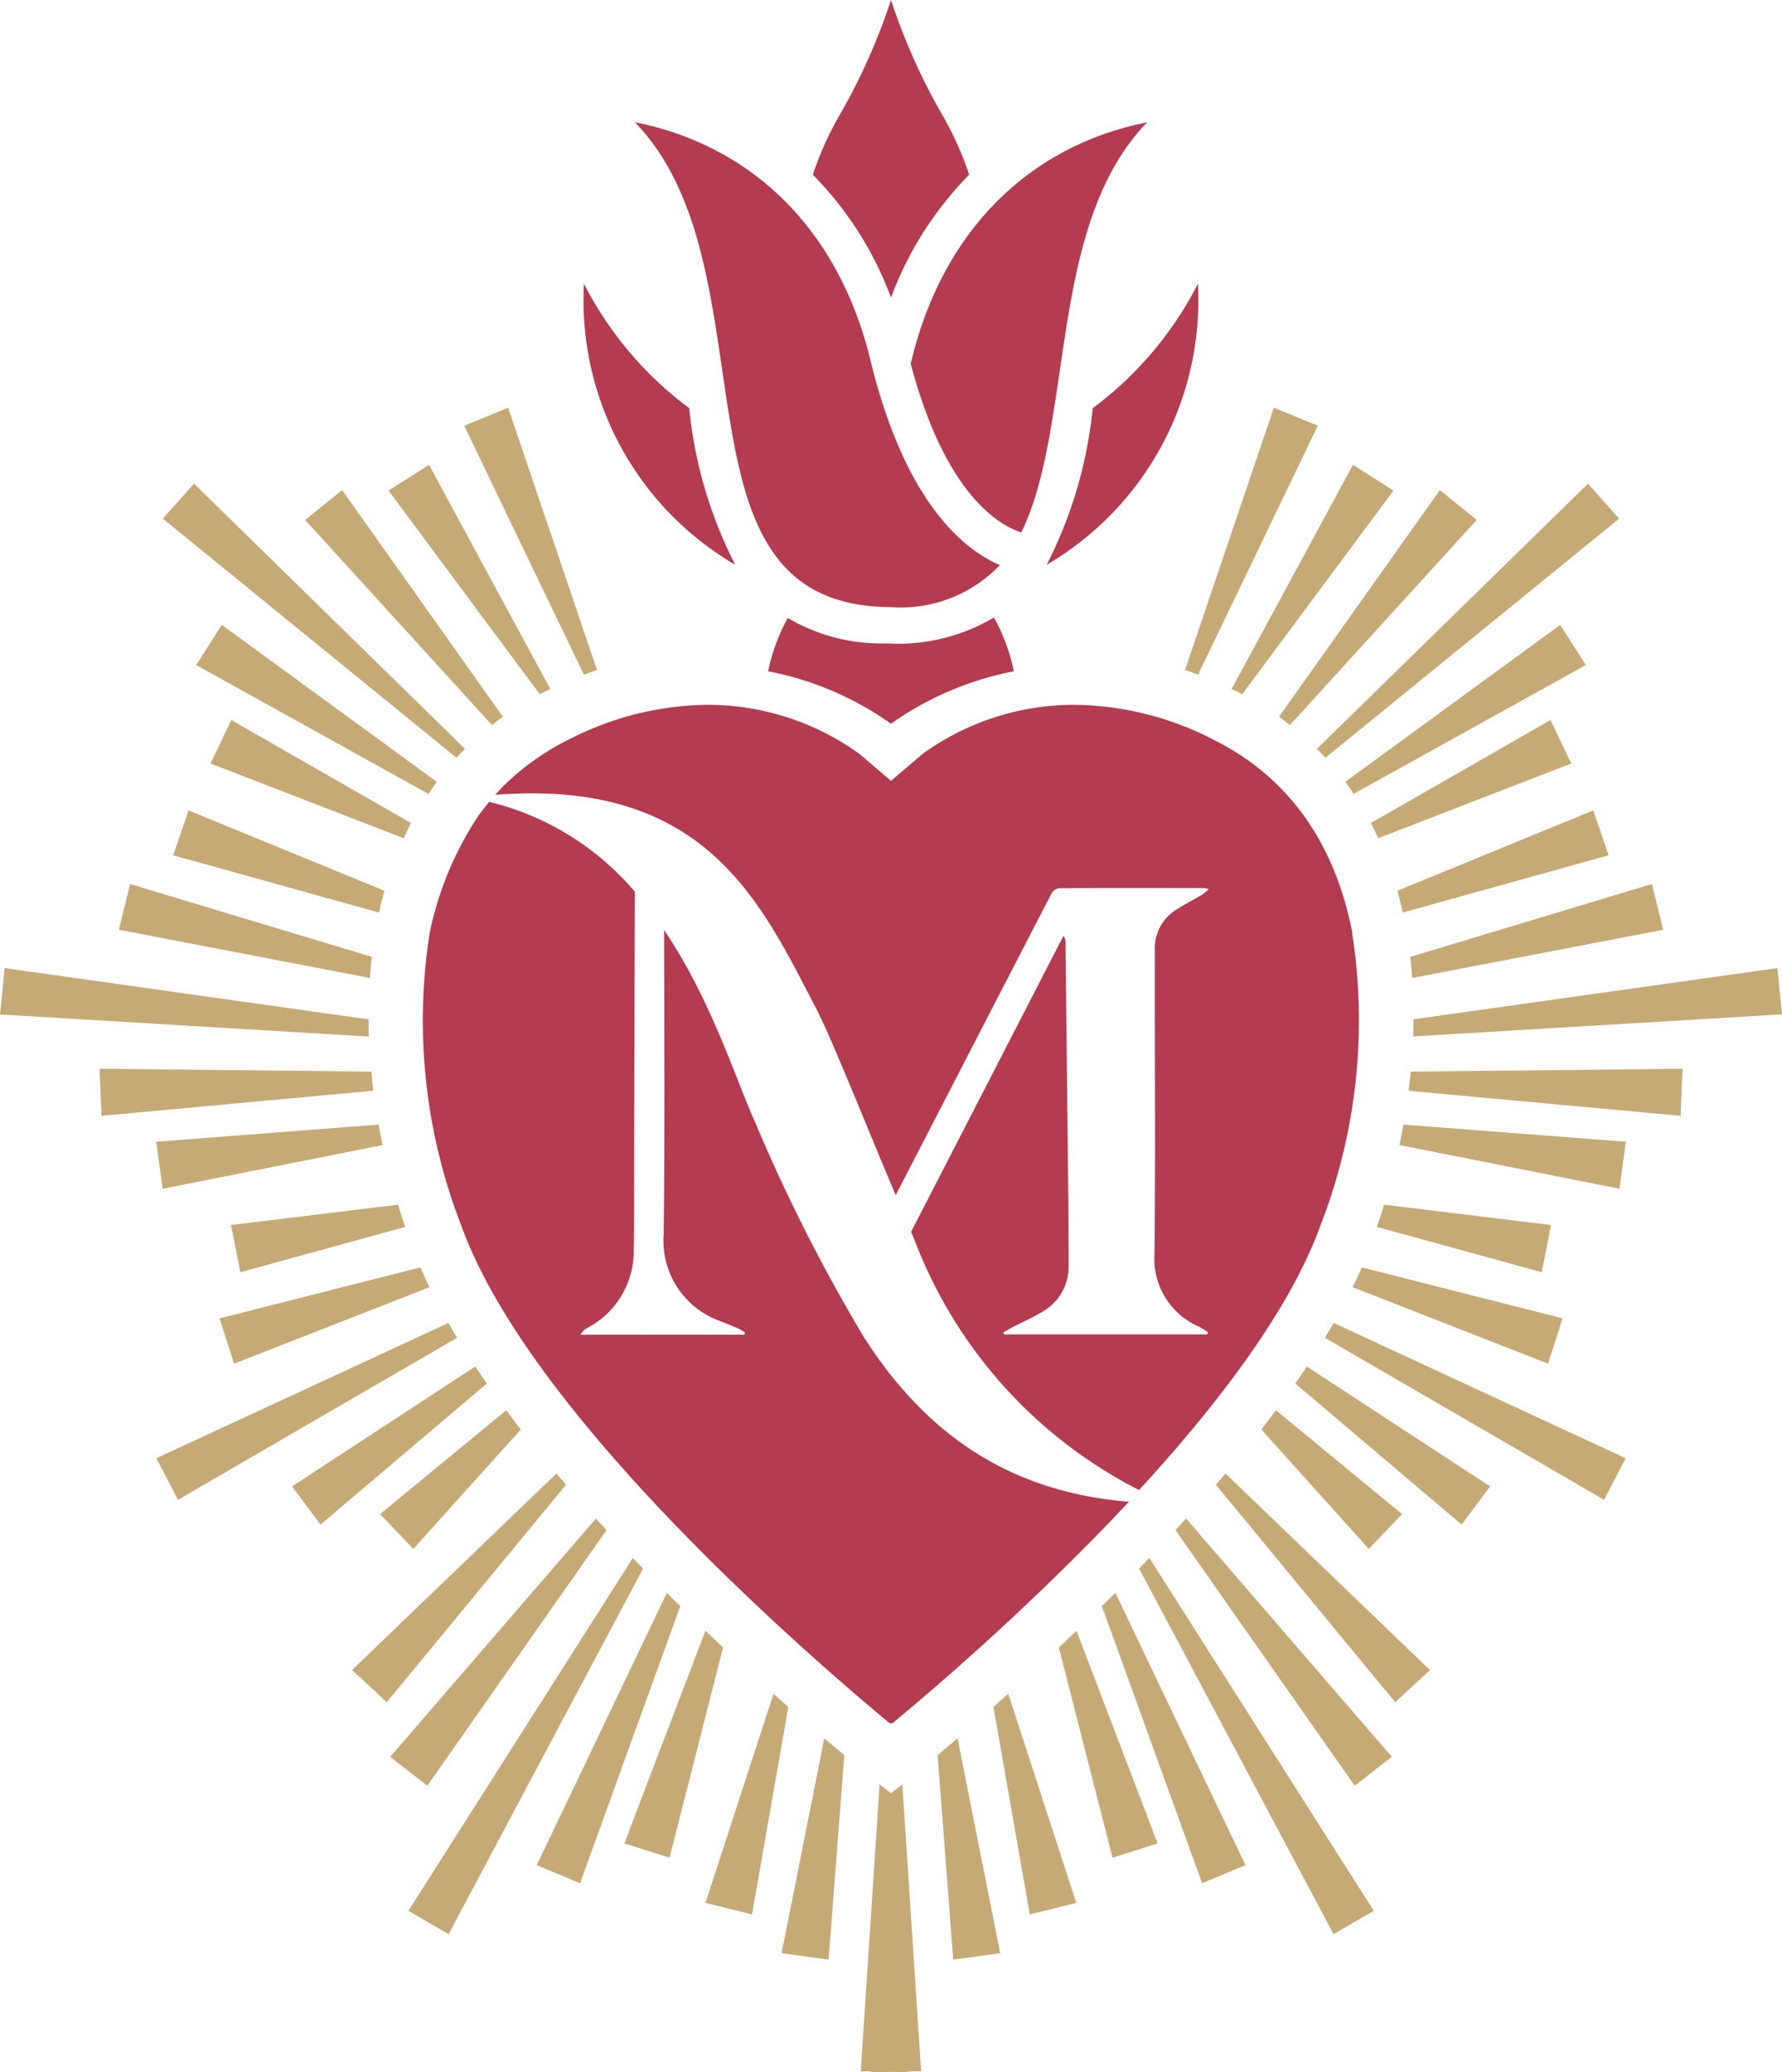<svg xmlns="http://www.w3.org/2000/svg" width="88.738" height="103.162"><g id="Group_304" data-name="Group 304" transform="translate(-767.326 -6422)"><path id="Path_163" data-name="Path 163" d="M379.844 221.389l-4.423 13.056c.215.073.433.151.651.233l5.961-12.395zm-18.5 68.527c-.272.22-.567.451-.567.451s-.294-.231-.568-.451l-.935 14.289.443.008.189.041.875-.018.823.016v-.034l.676-.014zm-3.886-2.289l-2.127 10.7 2.341.321.782-10.18q-.461-.384-1-.843m6.638 0c-.355.305-.688.587-.993.843l.779 10.18 2.341-.321zm-9.164-2.211l-3.387 10.406 2.317.576 1.808-10.326c-.24-.213-.487-.432-.738-.657m11.691 0c-.251.225-.5.444-.738.657l1.808 10.326 2.316-.576zm-15.082-3.14l-4.037 10.588 2.249.713 2.669-10.464q-.433-.408-.876-.833m18.474 0q-.445.424-.878.833l2.672 10.464 2.247-.713zm-20.4-1.887l-6.479 13.553 2.158.9 4.991-13.791q-.335-.327-.669-.665m22.335 0q-.337.337-.671.665l4.991 13.791 2.159-.9zm-24.029-1.733l-11.175 17.56 2 1.168 9.683-18.2-.508-.53m25.721 0l-.509.53 9.684 18.2 2-1.168zm-27.555-1.967L335.84 288.55l1.848 1.441 8.924-12.725c-.176-.191-.352-.384-.528-.578m29.389 0c-.174.193-.352.387-.528.578l8.925 12.725 1.847-1.441zm1.964-2.242c-.159.187-.317.374-.478.561l8.927 10.826 1.73-1.6zm-33.318 0l-10.178 9.785 1.73 1.6 8.926-10.826q-.24-.281-.478-.563m-2.5-3.143l-6.284 5.169 1.658 1.732 5.351-5.945q-.369-.476-.724-.956m38.327 0q-.356.48-.727.956l5.352 5.945 1.656-1.732zm-39.868-2.182l-9.126 5.972 1.417 1.9 8.286-7.023c-.2-.283-.389-.566-.578-.847m41.408 0c-.187.281-.38.564-.577.847l8.285 7.023 1.418-1.9zm-42.745-2.169l-14.547 6.737 1.078 2.069 13.9-8.066q-.224-.369-.434-.74m44.084 0q-.212.369-.436.74l13.9 8.066 1.078-2.069zm-45.479-2.765l-10 2.539.724 2.255 9.728-3.806c-.153-.316-.3-.643-.449-.988m46.874 0c-.148.341-.295.667-.451.988l9.728 3.806.724-2.255zm-47.99-3.123l-8.315 1.015.464 2.35 8.206-2.255a41.924 41.924 0 01-.355-1.109m49.1 0c-.112.37-.231.74-.355 1.109l8.207 2.255.464-2.35zm-50.068-3.986l-11.074.854.322 2.34 10.955-2.175c-.073-.34-.142-.679-.2-1.018m51.033 0q-.095.51-.2 1.018l10.953 2.175.322-2.34zm-64.93-2.781l.1 2.343L335 255.392a21.94 21.94 0 01-.1-.952zm78.825 0l-13.531.145c-.031.317-.068.635-.107.952l13.542 1.246zm-83.55-5.011l-.231 2.308 18.368 1.1a24.496 24.496 0 01-.019-.855zm88.275 0l-18.118 2.548c0 .285-.008.569-.018.855l18.366-1.1zm-82.03-4.186l-.56 2.278 12.5 2.4c.026-.343.058-.7.1-1.05zm75.782 0l-12.036 3.629c.041.355.074.706.1 1.05l12.5-2.4zm-72.87-3.664l-.765 2.235 10.252 2.852c.085-.383.173-.743.269-1.086zm69.949 0l-9.756 4c.1.343.186.7.269 1.086l10.252-2.852zm-67.821-4.5l-1.033 2.166 9.616 3.719c.125-.275.244-.524.365-.757zm65.693 0l-8.947 5.128c.12.234.241.484.363.757l9.616-3.719zm-66.167-4.736l-1.274 2 11.564 6.415c.136-.2.275-.4.42-.6zm66.649 0l-10.703 7.813c.143.193.283.394.418.6l11.565-6.415zm-60.655-6.708l-1.842 1.483 9.3 10.21c.181-.141.363-.279.547-.41zm54.661 0l-8.01 11.283c.182.131.365.266.548.41l9.3-10.21zm-62.037-.321l-1.555 1.74 14.626 11.907c.137-.151.278-.3.423-.446zm69.415 0l-13.5 13.2c.146.146.286.3.423.446l14.63-11.907zm-57.715-.941l-2.015 1.286 7.534 10.139c.083-.046.166-.093.254-.135l.27-.127zm46.013 0l-6.045 11.163c.091.041.181.082.273.127s.17.09.253.135l7.534-10.139zm-42.07-2.84l-2.19.894 5.961 12.395c.218-.082.435-.16.651-.233z" transform="translate(450.916 6220.908)" fill="#c6aa76"/><path id="Path_164" data-name="Path 164" d="M374.826 204.7a16.068 16.068 0 00-1.421-3.119 30.73 30.73 0 01-2.472-5.581 30.607 30.607 0 01-2.47 5.574 16.077 16.077 0 00-1.422 3.123 17.236 17.236 0 013.892 6.118 17.273 17.273 0 013.893-6.118" transform="translate(440.762 6226)" fill="#b53b50"/><path id="Path_165" data-name="Path 165" d="M383.9 219.865a21.788 21.788 0 01-2.29 7.793 15.248 15.248 0 007.551-13.194q0-.4-.02-.794a17.821 17.821 0 01-5.241 6.195" transform="translate(437.839 6222.456)" fill="#b53b50"/><path id="Path_166" data-name="Path 166" d="M368.439 227.751h.272a6.8 6.8 0 005.42-2.091c-1.785-.761-4.717-3.091-6.448-10.214-1.548-6.383-5.8-10.657-11.726-11.833 2.994 3.087 3.684 7.809 4.354 12.381.909 6.22 1.7 11.588 8.129 11.753" transform="translate(442.985 6224.472)" fill="#b53b50"/><path id="Path_167" data-name="Path 167" d="M373.137 215.634c1.738 6.586 4.467 8.073 5.507 8.4 1.045-2.116 1.465-4.981 1.914-8.028.668-4.579 1.359-9.3 4.353-12.391-5.925 1.175-10.178 5.45-11.728 11.834z" transform="translate(439.539 6224.472)" fill="#b53b50"/><path id="Path_168" data-name="Path 168" d="M370.349 235.744h-.374a9.133 9.133 0 01-4.741-1.27 9.636 9.636 0 00-.976 2.654 15.722 15.722 0 016.117 2.613 15.759 15.759 0 016.12-2.613 9.656 9.656 0 00-.991-2.678 9.348 9.348 0 01-5.155 1.3" transform="translate(441.319 6218.289)" fill="#b53b50"/><path id="Path_169" data-name="Path 169" d="M360.31 227.658a21.822 21.822 0 01-2.29-7.795 17.821 17.821 0 01-5.24-6.194c-.014.265-.022.529-.022.795a15.247 15.247 0 007.551 13.194" transform="translate(443.626 6222.457)" fill="#b53b50"/><path id="Path_170" data-name="Path 170" d="M364.684 272.553a85.521 85.521 0 01-5.38-10.625c-.985-2.172-2.193-6.126-4.551-9.613.008 4.68.036 11.059-.022 15.125a4.253 4.253 0 002.869 4.36c.289.121.581.232.867.359a2.58 2.58 0 01.317.2l-.039.1h-8.167c.117-.129.179-.248.277-.3a4.308 4.308 0 002.384-3.948c.023-.752.021-1.505.021-2.258 0-3.423.029-13.093.036-15.547a13.772 13.772 0 00-7.252-4.473c-.156.187-.325.4-.514.651a16.533 16.533 0 00-2.451 5.874 28.145 28.145 0 001.59 14.61c3.362 9.273 16.879 21.048 21.312 24.73h.143a134.86 134.86 0 0010.856-10.052l.918-.973c-6.4-.514-10.4-3.814-13.212-8.213" transform="translate(445.644 6215.987)" fill="#b53b50"/><path id="Path_171" data-name="Path 171" d="M389.938 251.241c-.888-4.537-3.219-7.774-6.93-9.622a15.389 15.389 0 00-6.877-1.728 12.872 12.872 0 00-7.587 2.438l-1.58 1.346-1.577-1.345a12.925 12.925 0 00-7.588-2.439 15.4 15.4 0 00-6.878 1.728 12.476 12.476 0 00-3.412 2.472l-.258.281c10.44-.819 13.2 5.281 15.959 10.586.8 1.545 2.177 5.041 3.987 9.345a4102.66 4102.66 0 002.282-4.418q2.735-5.3 5.477-10.6a.525.525 0 01.363-.265c2.419-.014 4.838-.009 7.257-.006a1.5 1.5 0 01.217.058 3.7 3.7 0 01-.364.288c-.415.245-.848.464-1.253.725a2.272 2.272 0 00-1.074 2.055c.005.5 0 .995 0 1.492 0 4.532.03 9.063-.015 13.594a3.673 3.673 0 002.241 3.633 3.964 3.964 0 01.421.275l-.041.1H372.6l-.049-.089c.126-.075.247-.157.377-.225.565-.3 1.162-.54 1.693-.888a2.556 2.556 0 001.187-2.238q0-1.577-.013-3.154-.067-6.455-.141-12.911a.589.589 0 00-.1-.341l-7.59 14.74c.07.161.134.316.2.48a23.242 23.242 0 0011.151 12.373c4.651-5.06 7.694-9.481 9.021-13.138a28.143 28.143 0 001.589-14.61" transform="translate(444.731 6217.197)" fill="#b53b50"/></g></svg>